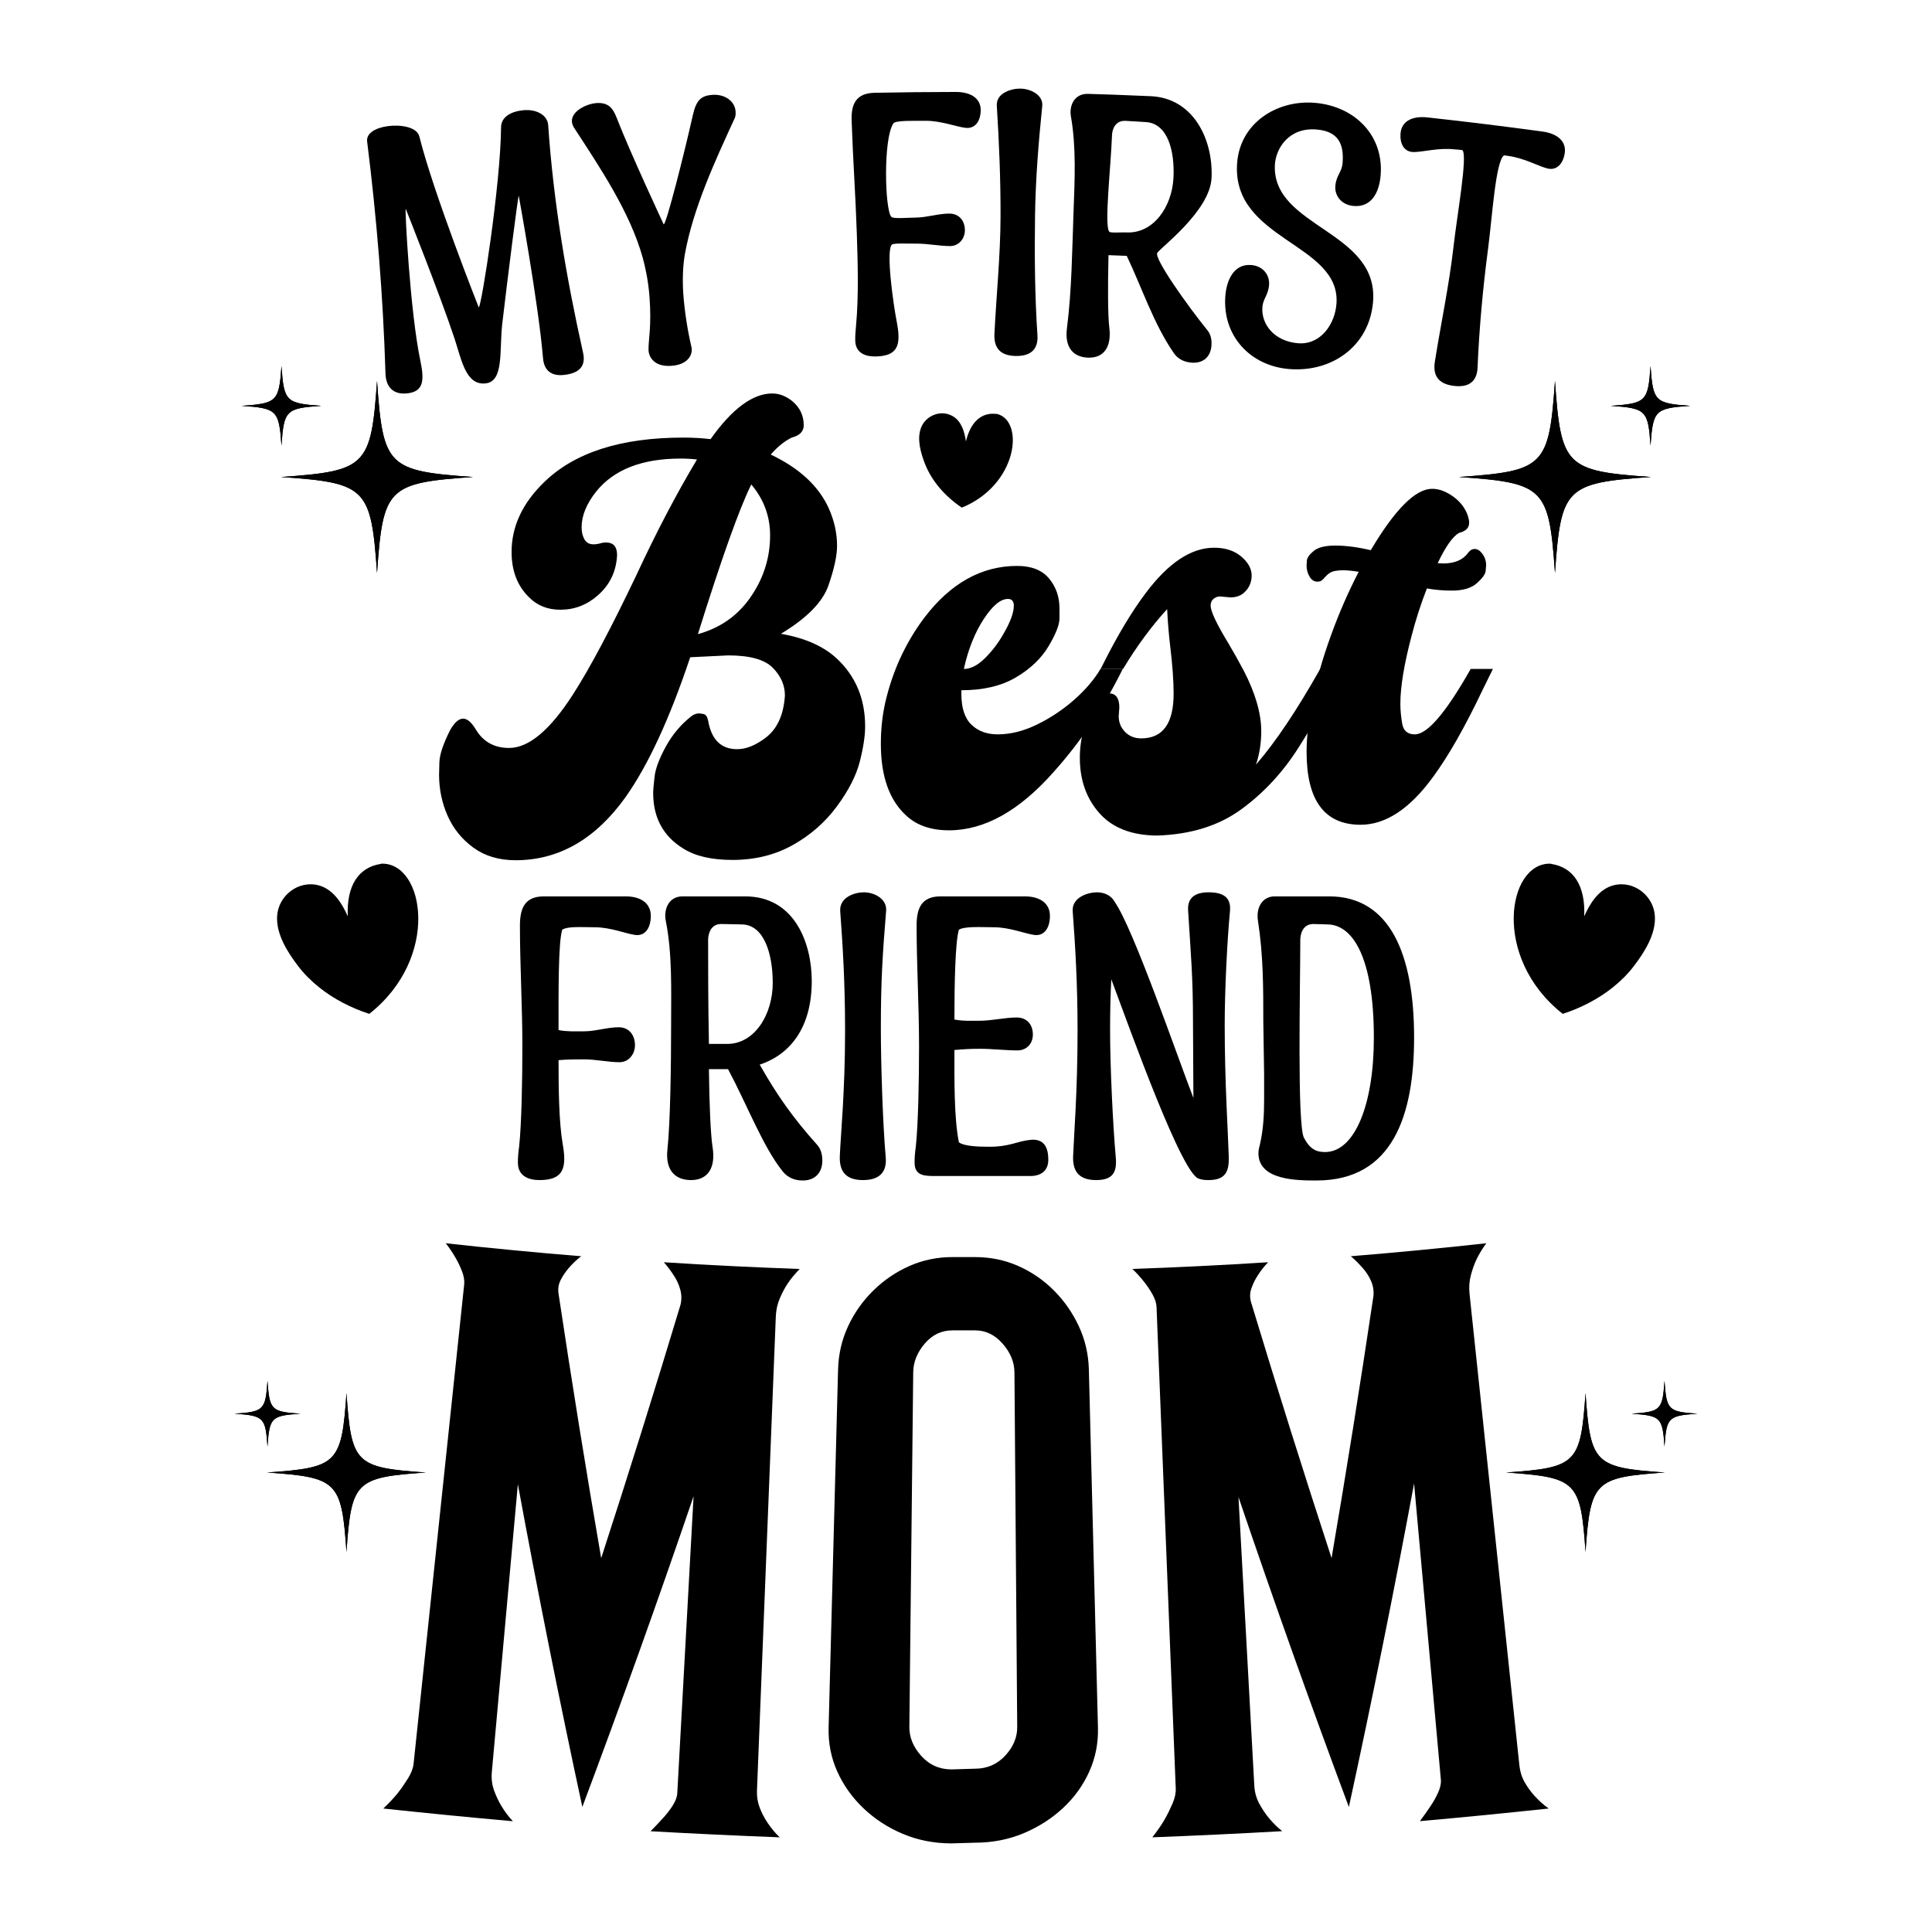 <svg xmlns="http://www.w3.org/2000/svg" xmlns:xlink="http://www.w3.org/1999/xlink" id="Layer_1" x="0px" y="0px" width="1000px" height="1000px" viewBox="0 0 1000 1000" xml:space="preserve"><g> <g> <g> <path d="M217.058,70.667c7.458,29.771,30.737,88.422,30.737,88.422c1.391-0.191,11.3-63.501,11.554-93.166 c0.047-5.623,5.428-8.25,11.464-8.862c6.661-0.675,12.565,2.35,12.934,7.76c2.676,39.463,9.345,78.79,18.039,117.695 c1.717,7.678-2.736,10.847-10.158,11.577c-5.47,0.535-9.981-1.604-10.572-8.765c-2.285-27.783-12.556-84.003-12.556-84.003 c-0.409,0.024-5.928,43.988-8.507,66.011c-1.634,13.946,0.984,29.97-8.569,31.095c-10.336,1.216-12.515-12.156-16.12-23.063 c-7.455-22.552-25.314-67.325-25.314-67.325c-0.472,0.126,2.211,52.972,7.579,78.672c2.032,9.734,1.896,15.709-6.282,16.832 c-7.59,1.044-11.55-3.128-11.765-10.201c-1.22-40.127-4.554-80.753-9.494-120.083c-0.553-4.401,4.505-7.144,10.729-7.975 C206.981,64.455,215.768,65.522,217.058,70.667z"></path> <path d="M380.284,61.189c-10.194,22.156-21.495,46.564-25.772,70.268c-1.113,6.167-1.296,13.803-0.864,20.239 c0.629,9.366,2.33,19.832,4.248,27.934c0.822,3.473-1.365,9.083-10.366,9.723c-8.999,0.641-11.8-4.653-11.854-8.339 c-0.075-5.437,1.657-12.083,0.497-27.483c-0.648-8.578-2.343-16.006-3.551-20.316c-6.566-23.421-21.944-46.302-35.359-66.903 c-4.827-7.413,5.6-12.475,11.228-12.949c6.462-0.547,8.83,2.801,10.675,7.554c7.266,18.71,24.369,55.225,24.369,55.225 c1.376-0.12,10.79-37.355,15.011-56.253c1.771-7.93,4.167-10.448,10.43-10.805c6.679-0.381,11.495,3.683,11.749,8.563 C380.785,58.818,380.836,59.99,380.284,61.189z"></path> <path d="M464.179,166.706c2.284,11.843,0.662,17.559-10.899,17.797c-5.292,0.108-10.444-1.714-10.607-8.163 c-0.064-2.542,0.15-4.956,0.397-7.639c1.446-15.623,0.924-32.365,0.397-48.316c-0.634-19.197-2.028-38.826-2.669-58.016 c-0.279-8.334,2.15-14.156,11.96-14.347c13.981-0.271,27.972-0.419,41.96-0.428c8.353-0.006,12.929,3.743,12.898,9.413 c-0.027,5.279-2.577,9.792-7.916,9.164c-4.73-0.556-12.645-3.712-20.731-3.648c-6.221,0.048-15.463-0.281-16.569,1.366 c-5.297,7.88-4.433,44.444-1.084,48.313c1.024,1.183,8.118,0.463,12.781,0.416c5.676-0.059,11.542-2.054,17.223-2.068 c5.275-0.013,8.108,3.91,8.103,8.6c-0.005,4.301-3.032,8.205-7.661,8.214c-5.435,0.014-11.884-1.318-17.323-1.26 c-5.035,0.05-12.038-0.388-12.884,0.562C458.571,130.02,462.198,156.438,464.179,166.706z"></path> <path d="M539.465,54.848c-1.9,18.677-3.456,37.696-3.732,56.638c-0.296,20.654-0.123,41.449,1.246,62.008 c0.442,6.64-2.756,10.881-11.183,10.763c-8.429-0.118-11.417-4.516-11.077-11.463c0.979-19.901,3.081-40.325,3.158-60.381 c0.076-19.148-0.734-38.624-1.931-57.698c-0.415-6.589,7.597-8.919,12.194-8.854C533.57,45.937,540.037,49.241,539.465,54.848z"></path> <path d="M554.308,60.268c-0.982-5.622,1.772-11.893,8.87-11.679c21.285,0.636,20.762,0.79,32.13,1.189 c22.484,0.786,32.731,22.619,31.784,42.371c-0.83,17.285-27.107,36.545-28.127,38.821c-1.438,3.217,15.959,27.616,26,39.983 c1.84,2.266,2.262,5.03,2.092,7.762c-0.365,5.854-4.111,9.341-9.985,9.004c-2.739-0.158-6.761-0.984-9.552-5.03 c-10.379-15.043-16.344-33.497-24.32-50.259c-3.777-0.151-5.662-0.223-9.443-0.358c-0.395,16.614-0.338,31.297,0.43,37.575 c1.199,9.81-2.737,15.731-10.965,15.469c-7.445-0.237-12.279-4.975-10.977-15.183c2.522-19.717,2.688-40.44,3.421-60.341 C556.268,93.312,557.116,76.271,554.308,60.268z M583.287,120.304c13.735,0.55,23.336-13.232,24.1-28.267 c0.7-13.863-2.928-28.362-14.539-28.866c-2.284-0.099-7.457-0.51-10.362-0.622c-5.393-0.208-6.813,4.639-6.913,7.375 c-0.6,16.671-4.146,47.104-1.379,50.035C574.857,120.66,580.459,120.192,583.287,120.304z"></path> <path d="M640.338,84.358c1.551-20.698,20.549-32.742,40.176-31.138c20.779,1.695,36.469,17.239,33.969,38.823 c-0.844,7.259-4.414,15.454-13.98,14.557c-6.105-0.572-9.795-5.213-9.326-10.47c0.467-5.257,3.326-7.162,3.717-11.446 c0.965-10.708-2.662-16.755-13.434-17.652c-14.502-1.212-21.238,9.994-21.594,18.496c-1.344,32.491,54.664,33.877,50.748,71.556 c-2.326,22.42-21.465,35.668-43.252,33.94c-20.271-1.612-34.754-17.248-33.125-37.905c0.58-7.299,3.898-16.615,13.322-15.951 c6.016,0.422,9.701,5.017,9.309,10.281c-0.396,5.263-3.145,7.214-3.461,11.504c-0.662,8.968,6.217,17.691,18.418,18.707 c11.807,0.982,19.316-10.056,19.953-20.819C693.619,125.798,637.359,124.271,640.338,84.358z"></path> <path d="M778.455,80.436c-4.344,3.055-6.088,31.997-8.199,48.03c-2.68,20.332-4.613,41.195-5.469,61.78 c-0.277,6.649-3.926,10.519-12.309,9.487c-8.379-1.032-10.879-5.73-9.789-12.596c3.127-19.679,7.424-39.759,9.678-59.692 c1.859-16.415,7.287-46.413,4.641-49.649c-0.242-0.292-2.684-0.317-4.127-0.484c-8.047-0.936-16.262,1.346-21.035,1.391 c-5.381,0.047-7.432-4.713-6.893-9.965c0.584-5.64,5.539-8.874,13.855-7.965c10.16,1.108,20.313,2.284,30.461,3.534 c-0.436-0.053-0.869-0.107-1.305-0.162c10.148,1.246,20.291,2.557,30.42,3.941c8.293,1.131,12.33,5.466,11.531,11.077 c-0.746,5.226-3.885,9.354-9.104,8.005c-4.625-1.197-12.055-5.401-20.09-6.44C779.691,80.596,778.549,80.371,778.455,80.436z"></path> </g> </g> <g> <g> <path d="M403.568,951c-22.293-0.856-44.563-1.903-66.838-3.159c2.328-2.296,4.514-4.682,6.567-6.929 c1.685-1.844,3.364-3.948,4.862-6.303c1.493-2.35,2.289-4.497,2.395-6.442c2.816-51.229,5.615-102.462,8.436-153.693 c-18.389,53.894-37.567,107.479-57.574,160.792c-11.966-55.52-23.083-111.188-33.375-167.04 c-4.482,49.65-8.986,99.295-13.471,148.946c-0.308,3.394,0.082,6.606,1.18,9.636c1.096,3.023,2.406,5.711,3.802,8.023 c1.68,2.784,3.639,5.444,5.908,7.837c-22.379-1.995-44.726-4.184-67.063-6.581c2.771-2.628,5.334-5.299,7.477-7.986 c1.926-2.414,3.697-5.043,5.349-7.681c1.647-2.631,2.599-5.161,2.854-7.582c8.726-82.708,17.456-165.414,26.192-248.119 c0.203-1.936-0.181-4.177-1.147-6.721c-0.963-2.54-2.124-4.88-3.327-6.963c-1.467-2.537-3.147-5.114-5.096-7.53 c23.338,2.584,46.715,4.811,70.117,6.726c-2.352,1.765-4.483,3.848-6.397,6.054c-1.574,1.817-3.039,3.904-4.223,6.24 c-1.186,2.34-1.528,4.872-1.019,7.599c6.831,45.547,14.167,90.999,21.99,136.385c14.155-43.547,27.826-87.235,41.034-131.078 c0.65-2.639,0.621-5.264-0.085-7.861c-0.706-2.596-1.78-4.926-3.077-6.952c-1.579-2.468-3.376-4.951-5.432-7.275 c23.413,1.488,46.846,2.648,70.291,3.477c-2.283,2.355-4.395,4.853-6.147,7.449c-1.571,2.325-2.95,4.99-4.17,7.863 c-1.221,2.875-1.902,6.012-2.038,9.414c-3.245,81.763-6.499,163.527-9.744,245.29c-0.126,3.16,0.368,6.16,1.481,8.997 c1.115,2.843,2.497,5.396,4.006,7.636C399.1,946.162,401.185,948.727,403.568,951z"></path> <path d="M504.549,650.665c8.014-0.016,15.486,1.513,22.454,4.596c6.962,3.08,13.133,7.305,18.489,12.676 c5.355,5.37,9.664,11.546,12.91,18.523c3.246,6.982,4.99,14.463,5.195,22.486c1.57,61.75,3.135,123.496,4.704,185.245 c0.202,8.021-1.273,15.606-4.476,22.734c-3.2,7.133-7.727,13.436-13.592,18.891c-5.863,5.459-12.676,9.819-20.4,13.063 c-7.732,3.246-16.127,4.885-25.133,4.898c-4.911,0.156-7.366,0.23-12.279,0.363c-9.01-0.025-17.402-1.678-25.124-4.929 c-7.726-3.251-14.53-7.684-20.391-13.269c-5.861-5.585-10.38-11.95-13.573-19.089c-3.194-7.132-4.658-14.712-4.446-22.732 c1.622-61.748,3.268-123.494,4.895-185.24c0.212-8.024,1.96-15.511,5.214-22.487c3.255-6.972,7.632-13.143,13.118-18.508 c5.487-5.363,11.707-9.574,18.682-12.652c6.97-3.072,14.446-4.597,22.462-4.575C497.774,650.673,500.031,650.673,504.549,650.665 z M525.076,710.324c-0.055-5.342-2.113-10.295-6.144-14.876c-4.028-4.578-8.774-6.863-14.256-6.854 c-4.633,0.011-6.95,0.013-11.583,0c-5.733-0.014-10.535,2.264-14.441,6.841c-3.911,4.58-5.914,9.528-5.973,14.869 c-0.661,61.177-1.324,122.352-1.998,183.528c-0.058,5.346,1.974,10.351,6.138,14.998c4.162,4.652,9.39,6.995,15.647,7.012 c4.894-0.133,7.342-0.21,12.234-0.365c6.25-0.01,11.477-2.288,15.646-6.81c4.169-4.524,6.214-9.46,6.161-14.807 C526.043,832.682,525.549,771.503,525.076,710.324z"></path> <path d="M801.605,936.087c-22.205,2.382-44.416,4.56-66.658,6.541c1.975-2.606,3.791-5.279,5.5-7.8 c1.4-2.068,2.758-4.391,3.9-6.938c1.139-2.539,1.619-4.783,1.445-6.723c-4.623-51.102-9.252-102.202-13.869-153.304 c-10.408,55.986-21.656,111.783-33.748,167.432c-19.852-53.208-38.9-106.677-57.145-160.456 c2.725,49.776,5.457,99.55,8.191,149.327c0.186,3.403,1.035,6.513,2.557,9.352c1.521,2.833,3.207,5.307,4.922,7.394 c2.064,2.513,4.389,4.859,6.979,6.898c-22.41,1.271-44.819,2.328-67.249,3.189c2.356-3.002,4.504-6.013,6.233-8.982 c1.553-2.667,2.926-5.527,4.177-8.376c1.246-2.841,1.821-5.491,1.726-7.923c-3.317-83.098-6.635-166.194-9.947-249.292 c-0.076-1.942-0.779-4.112-2.1-6.491c-1.32-2.374-2.807-4.517-4.297-6.404c-1.816-2.298-3.846-4.603-6.121-6.714 c23.447-0.828,46.879-1.988,70.293-3.477c-2.07,2.085-3.877,4.454-5.449,6.915c-1.295,2.023-2.449,4.297-3.281,6.777 c-0.838,2.488-0.809,5.053,0.088,7.676c13.352,44.075,27.166,87.992,41.463,131.771c7.709-45.136,14.936-90.342,21.672-135.635 c0.264-2.704-0.146-5.296-1.221-7.765c-1.074-2.467-2.475-4.612-4.053-6.429c-1.92-2.214-4.057-4.418-6.43-6.422 c23.404-1.912,46.781-4.142,70.119-6.726c-1.922,2.66-3.654,5.435-5.016,8.258c-1.219,2.528-2.201,5.371-2.996,8.39 c-0.793,3.021-1.012,6.222-0.652,9.605c8.609,81.376,17.209,162.751,25.805,244.129c0.334,3.146,1.256,6.042,2.768,8.688 c1.518,2.65,3.254,4.978,5.072,6.977C796.473,931.956,798.912,934.183,801.605,936.087z"></path> </g> </g> <g> <path d="M291.205,591.874c2.313,12.833,0.421,18.935-11.993,18.935c-5.679,0-11.149-2.103-11.149-9.046 c0-2.736,0.211-5.259,0.631-8.203c1.263-11.573,1.684-34.714,1.684-51.969c0-20.826-1.263-41.866-1.263-62.483 c0-9.045,2.525-15.146,12.412-15.146c12.833,0,26.72,0,42.287,0c8.415,0,13.045,3.996,13.045,10.097 c0,5.681-2.526,10.519-7.995,9.886c-4.839-0.628-12.834-3.995-21.038-3.995c-6.313,0-13.886-0.632-16.831,1.261 c-2.104,6.944-1.894,33.031-1.894,51.966c4.418,0.842,8.416,0.629,13.254,0.629c5.892,0,11.991-2.103,17.883-2.103 c5.471,0,8.416,4.208,8.416,9.256c0,4.628-3.156,8.838-7.994,8.838c-5.681,0-12.413-1.476-18.094-1.476 c-5.26,0-8.626,0-13.465,0.421C289.101,563.683,289.311,580.723,291.205,591.874z"></path> <path d="M344.638,476.794c-1.264-6.101,1.472-12.832,8.626-12.832c21.459,0,20.828,0,32.399,0 c25.876,0,34.501,24.614,34.501,43.759c0,24.194-11.148,38.077-26.928,43.337c9.046,15.989,17.253,27.562,29.663,41.446 c2.105,2.316,2.735,5.26,2.735,8.204c0,6.313-3.787,10.31-10.097,10.31c-2.946,0-7.154-0.631-10.52-4.84 c-10.1-12.619-18.305-34.289-28.19-52.805h-9.89c0.211,17.884,0.841,33.662,1.895,40.395c1.682,10.52-2.315,17.04-11.151,17.04 c-7.994,0-13.466-4.84-12.202-15.987c1.473-13.889,1.893-42.921,1.893-65.01C347.372,512.352,348.003,493.625,344.638,476.794z M376.406,540.33c14.305,0,23.563-15.359,23.563-31.557c0-14.938-4.418-30.297-16.199-30.297c-2.315,0-7.574-0.211-10.521-0.211 c-5.47,0-6.731,5.261-6.731,8.205c0,11.573,0,32.822,0.421,53.86C370.304,540.33,373.459,540.33,376.406,540.33z"></path> <path d="M458.663,471.324c-1.894,23.352-2.736,36.398-2.736,61.011c0,18.937,1.053,50.284,2.525,66.691 c0.631,7.152-2.734,11.782-11.782,11.782c-9.046,0-12.202-4.63-11.992-12.202c0.422-10.73,2.735-33.871,2.735-65.01 c0-25.456-1.263-44.809-2.524-62.062c-0.421-7.154,7.573-9.678,12.202-9.678C452.562,461.857,459.083,465.224,458.663,471.324z"></path> <path d="M511.887,593.56c10.938,0,13.885-2.735,21.457-3.579c6.313-0.632,9.256,2.947,9.256,10.31 c0,5.679-3.787,8.416-9.256,8.416c-16.41,0-32.607,0-49.018,0c-5.682,0-10.941,0-10.941-6.943c0-2.736,0.211-5.259,0.631-8.203 c1.262-11.573,1.683-34.714,1.683-51.969c0-20.826-1.263-41.866-1.263-62.483c0-9.045,2.525-15.146,12.414-15.146 c12.833,0,27.98,0,43.547,0c8.416,0,13.047,3.996,13.047,10.097c0,5.681-2.525,10.519-7.997,9.886 c-4.837-0.628-12.834-3.995-21.038-3.995c-6.311,0-14.937-0.632-18.091,1.261c-1.895,6.311-2.315,28.19-2.315,46.494 c4.418,0.844,8.205,0.634,13.254,0.634c5.892,0,13.047-1.688,18.936-1.688c5.469,0,8.416,3.789,8.416,8.839 c0,4.63-3.157,8.207-7.997,8.207c-5.679,0-13.463-0.843-19.143-0.843c-5.261,0-8.626,0.21-13.466,0.632 c0,15.986-0.21,35.134,2.315,47.753C498.631,593.137,505.363,593.56,511.887,593.56z"></path> <path d="M576.891,466.695c9.678,13.678,32.188,79.315,40.814,101.616c0-13.256-0.21-27.561-0.21-38.499 c0-24.617-1.054-34.504-2.526-58.488c-0.42-6.1,2.947-9.467,10.52-9.467c7.576,0,11.781,2.524,11.15,9.678 c-1.471,15.357-2.736,41.447-2.736,58.906c0,29.664,1.684,54.7,2.104,68.166c0.213,7.572-1.471,12.202-10.518,12.202 c-2.104,0-3.574-0.212-4.625-0.634c-8.63-0.63-35.977-77.419-45.656-103.295c-0.419,7.782-0.631,16.197-0.631,26.298 c0,18.933,1.473,49.441,2.946,65.849c0.63,7.152-1.052,11.782-10.1,11.782s-12.202-4.63-11.992-12.202 c0.422-10.73,2.315-33.871,2.315-65.01c0-25.456-1.262-44.809-2.525-62.062c-0.42-7.154,7.996-9.678,12.622-9.678 C571.629,461.857,575.207,463.541,576.891,466.695z"></path> <path d="M659.773,463.962h28.191c31.559,0,43.971,30.085,43.971,73.003c0,40.181-10.938,74.053-50.492,74.053 c-9.887,0-30.08,0-30.08-14.095c0-1.684,0.416-3.155,0.838-4.841c1.684-7.361,2.104-15.146,2.104-22.719c0-4.629,0-9.048,0-13.465 l-0.42-27.14c0-18.094,0-34.084-2.734-51.966c-0.213-1.053-0.213-1.893-0.213-2.946 C650.938,468.589,654.094,463.962,659.773,463.962z M679.76,478.265c-5.469,0-6.732,5.261-6.732,8.205 c0,23.983-1.68,95.726,1.896,102.457c3.156,5.895,6.311,7.367,10.938,7.367c15.359,0,25.246-24.617,25.246-59.118 c0-41.658-10.938-58.7-24.193-58.7C684.602,478.476,682.707,478.265,679.76,478.265z"></path> </g> <g> <path d="M266.866,445.257c-8.625,0-15.916-2.183-21.878-6.546c-5.963-4.368-10.406-9.876-13.332-16.527 c-2.93-6.654-4.391-13.706-4.391-21.157c0-0.211,0.052-2.341,0.159-6.388c0.104-4.045,1.968-9.633,5.588-16.766 c2.234-3.938,4.471-5.91,6.705-5.91c2.13,0,4.313,1.865,6.55,5.59c3.831,6.386,9.578,9.581,17.244,9.581 c10.219,0,21.291-9.315,33.215-27.945c8.622-13.412,19.531-33.957,32.733-61.636c10.22-22.036,20.652-41.942,31.296-59.722 c-2.659-0.32-5.483-0.48-8.461-0.48c-19.908,0-34.44,5.646-43.594,16.926c-5.109,6.389-7.663,12.617-7.663,18.684 c0,2.342,0.479,4.392,1.437,6.146c0.959,1.757,2.556,2.636,4.789,2.636c0.852,0,1.757-0.105,2.715-0.32 c1.384-0.424,2.607-0.64,3.673-0.64c3.833,0,5.748,2.185,5.748,6.547c-0.426,8.412-3.726,15.331-9.899,20.761 c-5.644,5.003-12.136,7.502-19.481,7.502c-6.603,0-12.03-2.179-16.288-6.546c-5.96-5.852-8.941-13.626-8.941-23.313 c0-13.198,5.59-25.23,16.767-36.087c15.756-15.437,39.812-23.156,72.177-23.156c4.895,0,9.58,0.268,14.051,0.798 c11.179-15.754,21.823-23.632,31.937-23.632c3.617,0,7.078,1.333,10.381,3.993c3.937,3.301,5.907,7.453,5.907,12.454 c0,3.194-2.077,5.325-6.229,6.386c-3.831,1.917-7.451,4.846-10.857,8.783c14.795,7.027,24.804,16.288,30.021,27.786 c2.873,6.386,4.31,12.88,4.31,19.48c0,5.109-1.49,11.952-4.471,20.52c-2.981,8.57-11.177,16.9-24.59,24.99 c12.349,2.129,21.981,6.387,28.902,12.774c9.793,9.157,14.69,20.866,14.69,35.13c0,5.005-0.934,11.125-2.795,18.364 c-1.863,7.239-5.829,14.955-11.896,23.153c-6.068,8.197-13.682,14.848-22.835,19.959c-9.156,5.11-19.537,7.665-31.137,7.665 c-10.647,0-19.058-1.917-25.229-5.749c-10.54-6.387-15.811-16.021-15.811-28.903c0-1.487,0.239-4.31,0.721-8.462 c0.479-4.151,2.419-9.34,5.826-15.568c3.406-6.227,7.826-11.469,13.254-15.729c1.277-0.958,2.607-1.435,3.992-1.435 c0.318,0,1.063,0.106,2.236,0.317c1.171,0.216,1.968,1.333,2.394,3.355c1.703,9.898,6.708,14.85,15.013,14.85 c4.788,0,9.844-2.076,15.169-6.229c5.748-4.574,8.941-11.76,9.581-21.555c0-5.323-2.104-10.114-6.308-14.373 c-4.207-4.256-11.896-6.386-23.074-6.386c-8.411,0.427-14.959,0.745-19.64,0.958c-10.648,31.831-21.825,55.997-33.533,72.495 C308.168,434.399,289.221,445.257,266.866,445.257z M361.235,328.212c11.284-3.088,20.226-9.262,26.828-18.523 c7.026-9.9,10.539-20.758,10.539-32.575c0-9.901-3.248-18.683-9.741-26.349C382.685,263.221,373.479,289.039,361.235,328.212z"></path> <path d="M491.218,429.769c-9.262,0-16.607-2.504-22.036-7.505c-8.835-7.984-13.253-20.384-13.253-37.206 c0-7.451,0.744-14.532,2.235-21.239c3.727-16.287,10.432-30.921,20.12-43.911c13.626-17.99,29.7-26.988,48.224-26.988 c7.344,0,12.828,2.157,16.446,6.469c3.618,4.309,5.431,9.501,5.431,15.567v5.11c0,3.3-1.892,8.12-5.672,14.45 c-3.779,6.337-9.418,11.712-16.922,16.13c-7.508,4.417-16.904,6.625-28.186,6.625v1.917c0,7.24,1.728,12.534,5.188,15.89 c3.461,3.353,8.012,5.027,13.654,5.027c6.6,0,13.387-1.701,20.361-5.108c6.971-3.408,13.357-7.665,19.16-12.776 c5.803-5.11,10.352-10.43,13.65-15.967h11.499c-9.796,19.909-21.716,37.684-35.771,53.334 C527.57,419.708,509.526,429.769,491.218,429.769z M498.881,346.255c3.514,0,7.131-1.836,10.863-5.509 c3.721-3.672,6.915-7.848,9.576-12.534c3.617-6.173,5.432-11.071,5.432-14.692c0-2.34-1.014-3.514-3.035-3.514 c-3.834,0-8.039,3.514-12.615,10.54C504.525,327.573,501.117,336.144,498.881,346.255z"></path> <path d="M598.842,432.482c-13.094-0.106-23.022-3.967-29.78-11.574c-6.76-7.61-10.139-17.167-10.139-28.665 c0-10.22,2.769-20.014,8.302-29.381c2.343-2.659,4.577-3.992,6.709-3.992c3.615,0,5.428,2.451,5.428,7.345l-0.318,4.471 c0,3.195,1.088,5.91,3.273,8.145c2.178,2.235,4.975,3.353,8.381,3.353c11.18,0,16.768-7.716,16.768-23.154 c0-6.493-0.587-14.636-1.757-24.431c-0.745-6.171-1.276-12.615-1.597-19.321c-8.09,8.837-15.705,19.162-22.832,30.978h-11.66 c0.533-0.849,1.066-1.862,1.6-3.035c7.346-14.584,14.529-26.559,21.555-35.927c11.816-15.86,23.686-23.793,35.609-23.793 c5.748,0,10.402,1.493,13.971,4.471c3.57,2.982,5.406,6.229,5.51,9.742c0,3.62-1.277,6.602-3.83,8.942 c-1.813,1.705-4.209,2.553-7.188,2.553l-5.268-0.479c-1.598,0-2.932,0.587-3.994,1.757c-0.637,0.747-0.957,1.756-0.957,3.034 c0,2.874,3.033,9.317,9.1,19.321c2.662,4.472,5.324,9.209,7.984,14.213c6.066,11.712,9.104,22.196,9.104,31.458 c0,6.066-0.908,11.815-2.715,17.244c10.002-11.496,21.076-27.997,33.215-49.501h11.654c-6.92,14.052-14.504,27.572-22.756,40.558 c-8.248,12.989-18.199,23.714-29.859,32.177C630.699,427.454,616.192,431.949,598.842,432.482z"></path> <path d="M704.234,426.894c-18.631,0-27.949-12.56-27.949-37.684c0-7.666,1.014-16.608,3.035-26.827 c2.025-10.218,5.164-21.238,9.422-33.054c4.258-11.816,9.102-22.938,14.529-33.372c-3.51-0.535-6.225-0.799-8.143-0.799 c-1.172,0-2.451,0.105-3.83,0.32c-1.385,0.213-2.533,0.665-3.434,1.355c-0.908,0.695-1.623,1.358-2.156,1.998 c-0.533,0.638-1.066,1.172-1.598,1.597c-0.533,0.425-1.275,0.638-2.236,0.638c-1.699,0-3.057-0.877-4.068-2.635 c-1.012-1.756-1.521-3.646-1.521-5.669c0-0.319,0.057-1.197,0.164-2.635c0.105-1.438,1.275-3.086,3.512-4.95 c2.234-1.86,5.959-2.795,11.178-2.795c5.43,0,11.549,0.798,18.361,2.396c12.561-21.182,23.156-31.777,31.777-31.777 c3.516,0,7.131,1.334,10.857,3.993c3.725,2.662,6.279,6.015,7.666,10.059c0.424,1.386,0.639,2.557,0.639,3.514 c0,2.661-1.758,4.418-5.27,5.269c-3.301,1.916-6.975,7.134-11.016,15.649l2.871,0.16c5.959,0,10.273-1.863,12.934-5.59 c0.961-1.277,2.078-1.916,3.355-1.916c0.959,0,1.859,0.374,2.713,1.118c2.131,2.022,3.197,4.471,3.197,7.345 c0,0.215-0.084,1.173-0.242,2.875c-0.158,1.703-1.68,3.832-4.551,6.386c-2.873,2.554-7.186,3.832-12.934,3.832 c-4.473,0-8.781-0.372-12.936-1.118c-3.086,7.878-5.748,16.128-7.984,24.751c-3.832,14.585-5.748,26.243-5.748,34.97 c0,3.193,0.318,6.625,0.959,10.3c0.639,3.672,2.82,5.507,6.547,5.507c6.49,0,16.127-11.282,28.9-33.851h11.498l-5.268,10.698 c-9.156,19.27-17.725,34.332-25.711,45.191C729.725,418.646,717.219,426.894,704.234,426.894z"></path> </g> <g> <g> <g> <g> <path d="M808.861,524.771c9.115-2.916,18.504-7.71,25.955-13.717c4.008-3.233,7.658-6.797,10.783-10.891 c5.525-7.236,11.592-16.647,10.953-26.154c-0.689-10.366-10.912-18.55-21.514-15.749c-7.533,2-12.102,9.367-15.047,16.013 c0.693-15.995-5.646-25.295-16.9-27.077c-0.668-0.094-0.023-0.168-0.67-0.168C780.27,446.566,771.963,495.728,808.861,524.771z "></path> </g> </g> </g> <g> <g> <g> <path d="M197.579,447.028c-0.646,0-0.005,0.074-0.671,0.168c-11.253,1.782-17.593,11.082-16.901,27.075 c-2.942-6.644-7.511-14.011-15.043-16.011c-10.604-2.801-20.829,5.383-21.518,15.749c-0.639,9.507,5.43,18.918,10.956,26.152 c3.125,4.096,6.772,7.659,10.78,10.888c7.454,6.012,16.843,10.806,25.957,13.722 C228.038,495.728,219.732,446.566,197.579,447.028z"></path> </g> </g> </g> </g> <g> <g> <g> <g> <g> <g> <g> <g> <path d="M138.245,762.165c36.513,2.513,38.558,4.569,41.09,41.084c2.518-36.515,4.561-38.556,41.066-41.084 c-36.506-2.523-38.549-4.561-41.066-41.071C176.803,757.603,174.764,759.642,138.245,762.165z"></path> </g> </g> </g> </g> <g> <g> <g> <g> <path d="M121.439,731.732c15.127,1.036,15.972,1.886,17.019,17.01c1.033-15.124,1.89-15.974,17.014-17.01 c-15.124-1.042-15.973-1.884-17.014-17.013C137.411,729.849,136.566,730.681,121.439,731.732z"></path> </g> </g> </g> </g> </g> </g> <g> <g> <g> <g> <g> <g> <path d="M820.666,721.094c-2.518,36.511-4.561,38.548-41.066,41.071c36.506,2.528,38.549,4.569,41.066,41.084 c2.533-36.515,4.576-38.571,41.09-41.084C825.234,759.642,823.199,757.603,820.666,721.094z"></path> </g> </g> </g> </g> <g> <g> <g> <g> <path d="M861.543,714.72c-1.041,15.129-1.893,15.971-17.016,17.013c15.123,1.036,15.979,1.886,17.016,17.01 c1.047-15.124,1.891-15.974,17.018-17.01C863.434,730.681,862.59,729.849,861.543,714.72z"></path> </g> </g> </g> </g> </g> </g> </g> <g> <g> <g> <g> <g> <g> <g> <path d="M138.245,762.165c36.513,2.513,38.558,4.569,41.09,41.084c2.518-36.515,4.561-38.556,41.066-41.084 c-36.506-2.523-38.549-4.561-41.066-41.071C176.803,757.603,174.764,759.642,138.245,762.165z"></path> </g> </g> </g> </g> <g> <g> <g> <g> <path d="M121.439,731.732c15.127,1.036,15.972,1.886,17.019,17.01c1.033-15.124,1.89-15.974,17.014-17.01 c-15.124-1.042-15.973-1.884-17.014-17.013C137.411,729.849,136.566,730.681,121.439,731.732z"></path> </g> </g> </g> </g> </g> </g> <g> <g> <g> <g> <g> <g> <path d="M820.666,721.094c-2.518,36.511-4.561,38.548-41.066,41.071c36.506,2.528,38.549,4.569,41.066,41.084 c2.533-36.515,4.576-38.571,41.09-41.084C825.234,759.642,823.199,757.603,820.666,721.094z"></path> </g> </g> </g> </g> <g> <g> <g> <g> <path d="M861.543,714.72c-1.041,15.129-1.893,15.971-17.016,17.013c15.123,1.036,15.979,1.886,17.016,17.01 c1.047-15.124,1.891-15.974,17.018-17.01C863.434,730.681,862.59,729.849,861.543,714.72z"></path> </g> </g> </g> </g> </g> </g> </g> </g> <g> <g> <g> <g> <g> <g> <g> <g> <path d="M145.431,246.888c44.182,3.042,46.654,5.526,49.72,49.71c3.046-44.184,5.521-46.656,49.692-49.71 c-44.171-3.055-46.646-5.521-49.692-49.696C192.085,241.362,189.619,243.833,145.431,246.888z"></path> </g> </g> </g> </g> <g> <g> <g> <g> <path d="M125.096,210.059c18.304,1.255,19.326,2.287,20.594,20.585c1.249-18.298,2.286-19.33,20.584-20.585 c-18.298-1.26-19.325-2.278-20.584-20.585C144.422,207.781,143.399,208.79,125.096,210.059z"></path> </g> </g> </g> </g> </g> </g> <g> <g> <g> <g> <g> <g> <path d="M804.85,197.191c-3.047,44.175-5.52,46.642-49.693,49.696c44.174,3.054,46.646,5.526,49.693,49.71 c3.064-44.184,5.537-46.668,49.721-49.71C810.383,243.833,807.914,241.362,804.85,197.191z"></path> </g> </g> </g> </g> <g> <g> <g> <g> <path d="M854.309,189.474c-1.258,18.307-2.285,19.325-20.584,20.585c18.299,1.255,19.336,2.287,20.584,20.585 c1.27-18.298,2.291-19.33,20.594-20.585C856.6,208.79,855.578,207.781,854.309,189.474z"></path> </g> </g> </g> </g> </g> </g> </g> <g> <g> <g> <g> <g> <g> <g> <path d="M145.431,246.888c44.182,3.042,46.654,5.526,49.72,49.71c3.046-44.184,5.521-46.656,49.692-49.71 c-44.171-3.055-46.646-5.521-49.692-49.696C192.085,241.362,189.619,243.833,145.431,246.888z"></path> </g> </g> </g> </g> <g> <g> <g> <g> <path d="M125.096,210.059c18.304,1.255,19.326,2.287,20.594,20.585c1.249-18.298,2.286-19.33,20.584-20.585 c-18.298-1.26-19.325-2.278-20.584-20.585C144.422,207.781,143.399,208.79,125.096,210.059z"></path> </g> </g> </g> </g> </g> </g> <g> <g> <g> <g> <g> <g> <path d="M804.85,197.191c-3.047,44.175-5.52,46.642-49.693,49.696c44.174,3.054,46.646,5.526,49.693,49.71 c3.064-44.184,5.537-46.668,49.721-49.71C810.383,243.833,807.914,241.362,804.85,197.191z"></path> </g> </g> </g> </g> <g> <g> <g> <g> <path d="M854.309,189.474c-1.258,18.307-2.285,19.325-20.584,20.585c18.299,1.255,19.336,2.287,20.584,20.585 c1.27-18.298,2.291-19.33,20.594-20.585C856.6,208.79,855.578,207.781,854.309,189.474z"></path> </g> </g> </g> </g> </g> </g> </g> </g> <g> <g> <g> <path d="M516.161,214.271c-0.41-0.118-0.019,0.048-0.46-0.015c-7.513-0.919-13.264,3.863-15.745,14.21 c-0.665-4.786-2.235-10.327-6.686-12.98c-6.262-3.73-14.291-0.37-16.623,6.126c-2.146,5.959,0.01,13.08,2.215,18.713 c1.249,3.188,2.931,6.129,4.899,8.926c3.665,5.204,8.785,9.98,14.077,13.51C526.719,250.949,530.398,218.024,516.161,214.271z"></path> </g> </g> </g></g></svg>